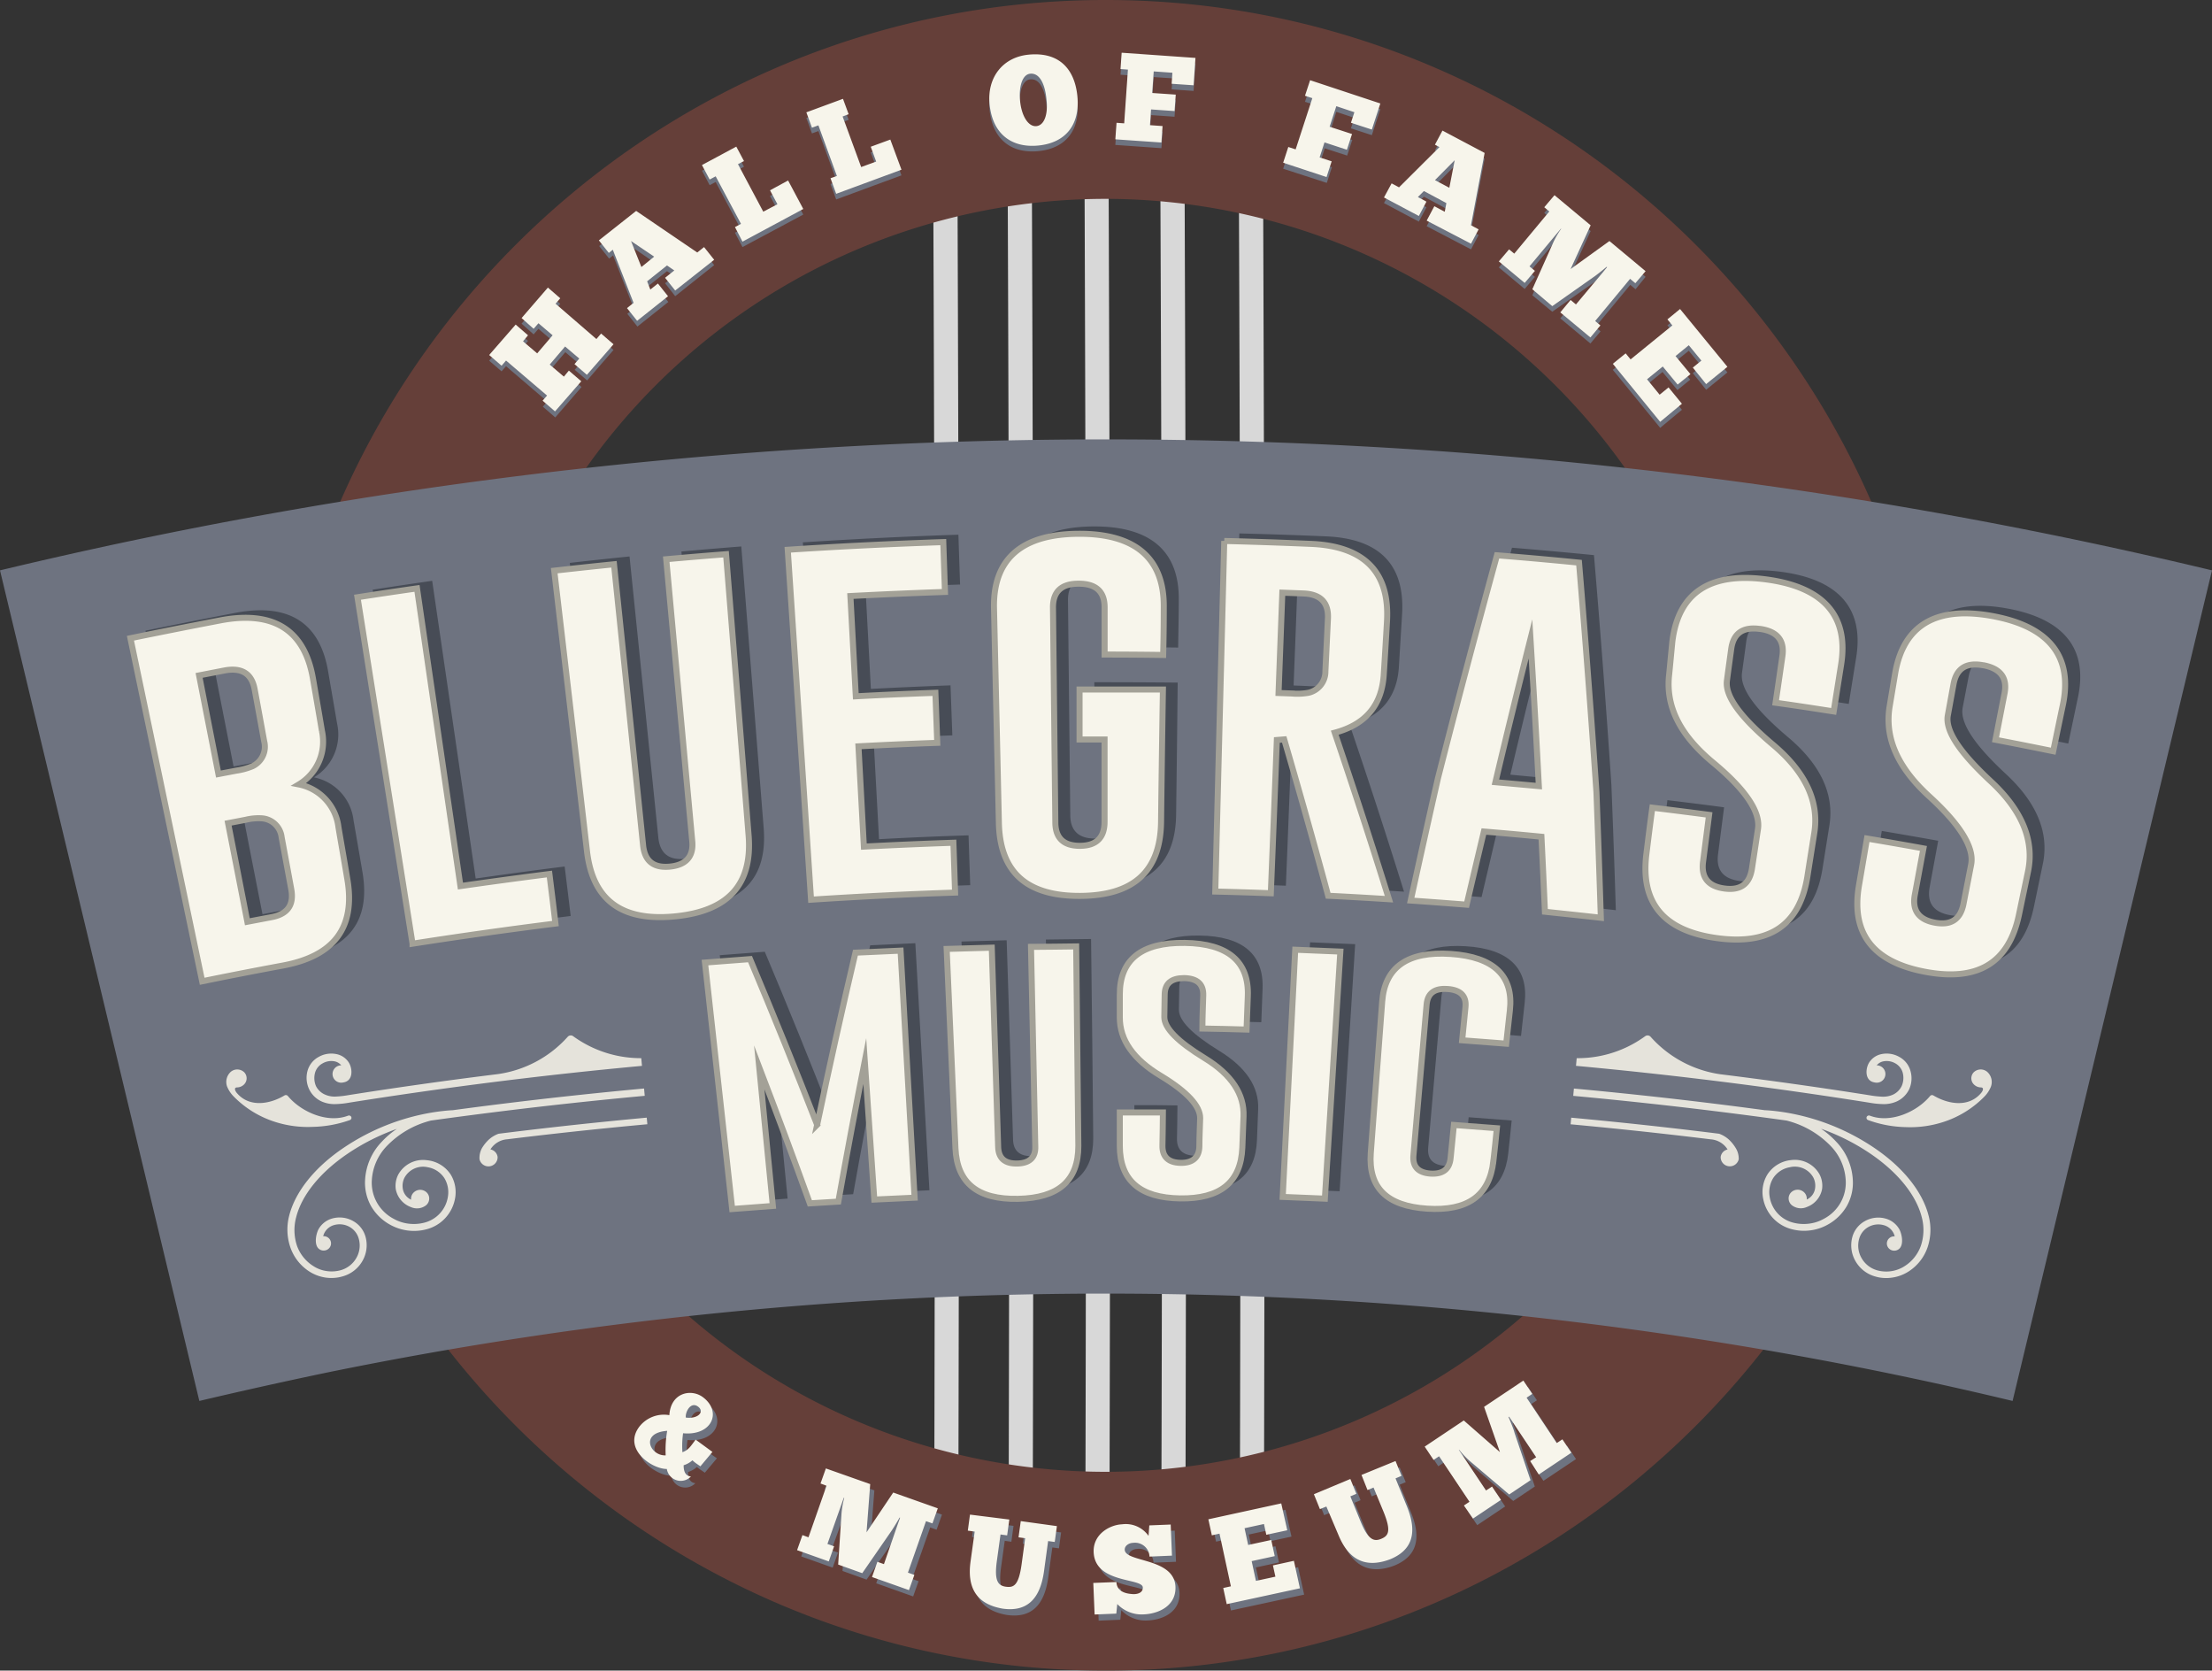 <svg xmlns="http://www.w3.org/2000/svg" viewBox="0 0 367.18 277.23"><rect x="0" y="0" width="367.18" height="277.23" fill="#333333" stroke="none"/><defs><clipPath id="a"><path d="M109.76 211.57a718.43 718.43 0 0 0-80 11.93q-6.27-30.23-12.52-60.44a780 780 0 0 1 86.86-12.95l5.66 61.46z" fill="none"/></clipPath><clipPath id="b"><path d="M258.41 211.57a718.43 718.43 0 0 1 80 11.93q6.27-30.23 12.52-60.44a780 780 0 0 0-86.86-12.95l-5.66 61.46z" fill="none"/></clipPath></defs><path d="M205.82 247.19h4c.17-73.79.11-148.94-.18-224.42a5.48 5.48 0 0 1-.56-.1l-3.47-.78c.32 75.77.39 151.22.21 225.3zm-13.03 0h4c.17-73.79.11-148.94-.18-224.42a5.48 5.48 0 0 1-.56-.1l-3.47-.78c.32 75.77.42 151.22.21 225.3zm-12.61 0h4c.17-73.79.11-148.94-.18-224.42a5.3 5.3 0 0 1-.55-.1l-3.45-.78c.29 75.77.35 151.22.18 225.3zm-12.74 0h4c.17-73.79.11-148.94-.18-224.42a5.3 5.3 0 0 1-.55-.1l-3.47-.78c.31 75.77.37 151.22.2 225.3zm-12.35 0h4c.17-73.79.11-148.94-.18-224.42a5.48 5.48 0 0 1-.56-.1l-3.47-.78c.32 75.77.38 151.22.21 225.3z" fill="#d8d8d8"/><path d="M183.55 277.23c-76.43 0-138.61-62.19-138.61-138.62S107.12 0 183.55 0s138.61 62.18 138.61 138.61S260 277.23 183.55 277.23zm0-244.23a105.62 105.62 0 1 0 105.61 105.61A105.73 105.73 0 0 0 183.55 33z" fill="#653f39"/><path d="M119 242l-2 2.39c-.4-.29-.85-.55-1.32-.95a3.91 3.91 0 0 1-1.46.83c0 1 .27 1.75 1.21 1.86a2.34 2.34 0 0 1-4-1.24c-2.52 0-7.33-3.32-4.58-7a5.17 5.17 0 0 1 5-1.93c.22-3.74 3.59-4.45 5.54-3 3.27 2.41 1.53 6.46-3.27 6a15.17 15.17 0 0 0-.1 3.16c1-.4 1.25-.82 2.19-2.1zm-7.51-3.5c-4.63.34-2.8 4.21-.24 4.07a18 18 0 0 1 .2-4.08zm3.09-2.2c2.07.28 3.18-1 2-1.84s-2.16.87-2.04 1.83zm35.47 16.59c-.46.82-1.19 2-1.48 2.41l-4.72 6.83-4-1.44.57-8.52a13.55 13.55 0 0 1 .44-2.55h-.08l-2.78 7.63 1.11.39-.89 2.5-5.22-1.86.89-2.51 1 .37 3-8.56-1-.37.89-2.5 7.36 2.61-.61 8 4.43-6.6 7.4 2.62-.89 2.51-1.06-.38-3 8.54 1.07.38-.9 2.53-6.13-2.18.89-2.52 1.09.38 2.3-6.48.4-1.15zm18.19.32l-.36 2.64-1.1-.16-.61 4.41c-.45 3.29.19 4.08 1.5 4.26s2.12-.2 2.61-3.71l.59-4.33-1.1-.15.37-2.7 6 .83-.36 2.64-1.1-.15-.68 5c-.67 4.83-3 6.74-6.83 6.21-4.1-.69-6-3.16-5.37-7.79l.69-5-1.14-.16.36-2.65zm13.95 10.53l3.83-.16c.07 1.73 1.81 1.95 2.67 1.95s1.75-.23 1.71-1.1c-.06-1.6-7.94-.6-8.16-5.85-.12-3 2.7-4.55 4.72-4.63a4.61 4.61 0 0 1 4.39 1.93l.14-1.74L195 254l.21 5.17-3.73.15a2.4 2.4 0 0 0-2.73-2.28c-.6 0-1.41.43-1.38 1.15.09 2.12 8.22 1.29 8.42 6.13.13 3.22-2.82 4.49-5.28 4.59a5.56 5.56 0 0 1-4.38-1.71l-.16 1.59-3.6.15zm31.19-13.2l1 4.45-3.48.76-.39-1.8-3.22.7.6 2.78 3.83-.83.58 2.68-3.83.83.71 3.29 3.23-.7-.41-1.88 3.48-.75 1 4.55-12.15 2.63-.58-2.68 1.27-.27-1.89-8.75-1.27.28-.58-2.66zm11.47-4.05l1 2.46-1 .42 1.68 4.12c1.25 3.07 2.2 3.44 3.42 2.94s1.74-1.25.41-4.53l-1.66-4-1 .42-1-2.52 5.64-2.3 1 2.46-1 .42 1.89 4.63c1.84 4.52.79 7.34-2.8 8.8-3.9 1.46-6.78.28-8.55-4l-2.01-4.81-1.07.44-1-2.48zm26.26-10.3c.37.87.89 2.16 1 2.63l2.66 7.86-3.58 2.4-6.49-5.55a14.56 14.56 0 0 1-1.77-1.89l-.07.05 4.51 6.74 1-.65 1.48 2.21-4.64 3.1-1.48-2.21.93-.61-5-7.56-.91.61-1.47-2.21 6.48-4.34 6 5.25-2.64-7.5 6.52-4.36 1.48 2.21-.94.63 5 7.53.95-.63 1.48 2.23-5.41 3.61-1.49-2.22 1-.64-3.82-5.72-.68-1zM85.6 54.8l2.05 1.77-.83 1 2.35 2 2.56-3-2.35-2-.8.92-2-1.78 4.37-5.07L93 50.43l-.78.91L99 57.19l.78-.9 2.06 1.78-4.38 5.06-2.06-1.77.8-.92-2.36-2-2.55 3 2.35 2 .83-1 2.06 1.78-4.36 5.05-2.06-1.78.74-.86L84 60.77l-.74.85-2.06-1.77zm26.48-5.65L110.4 47l1.53-1.22-1.21-.78-3.3 2.63L108 49l1.26-1 1.68 2.11-5.13 4.08-1.68-2.12 1.09-.87-3.45-8.81-.66.52-1.65-2.08 6.19-4.92 10.14 6.89 1.13-.9 1.63 2.1zm-3.49-5.62l-3.84-2.64 1.72 4.32zm13.63-18.26l1.28 2.4-1 .51 4.2 7.89 2.35-1.25-1.23-2.31 3-1.62 2.52 4.72L123.25 41 122 38.62l1-.53-4.2-7.89-1 .53-1.27-2.4zm17.71-7.94l.94 2.56-1 .37 3.08 8.4 2.49-.91-.9-2.46 3.25-1.19 1.85 5-10.84 4-.94-2.57 1.06-.39-3.07-8.39-1.07.39-.93-2.56zm24.33.86c-.42-4.43 2.23-7.77 6.48-8.19 5-.48 7.65 2.3 8.1 6.92s-1.86 7.71-6.49 8.16c-4.29.42-7.59-1.76-8.09-6.89zm9.45-.77c-.24-2.48-1.11-4.41-2.69-4.25-1.25.1-1.94 2-1.69 4.53s1.39 4.29 2.7 4.17 1.97-1.87 1.68-4.45zm24.73-6.88l-.31 4.55-3.64-.26.12-1.83-3.1-.21-.25 3.57 3.91.28-.2 2.73-3.9-.27-.18 2.61 2.09.14-.19 2.74-7.65-.54.2-2.73 1.27.09.62-8.92-1.23-.09.19-2.72zm30.69 7.57l-1.41 4.32-3.47-1.13.57-1.74-3-1-1.07 3.44 3.72 1.22-.85 2.6-3.72-1.21-.81 2.49 2 .65-.85 2.6L213 28l.85-2.61 1.22.4 2.77-8.5-1.22-.4.85-2.58zm7.69 19.43l1.27-2.38 1.73.92.27-1.44-3.73-2-1 1 1.42.75-1.26 2.39-5.79-3.08 1.27-2.33 1.23.66 6.71-6.68-.75-.4 1.25-2.35 7 3.72-2.27 12 1.27.68-1.26 2.38zm3.76-5.44l.89-4.57-3.27 3.3zm26.11 13.12c-.72.61-1.81 1.47-2.23 1.74l-6.79 4.77-3.31-2.73 3.49-7.8a14.69 14.69 0 0 1 1.3-2.24h-.06l-5.2 6.23.9.76-1.7 2-4.29-3.57 1.7-2.05.86.71 5.82-7-.84-.7 1.7-2 6 5-3.33 7.25 6.45-4.65 6 5-1.67 2.06-.87-.73-5.8 7 .87.72L264 57l-5-4.17 1.71-2.06.89.74 4.4-5.3.77-.94zm20.05 16.58l-3.53 2.88-2.21-2.76 1.42-1.16-2.09-2.55-2.24 1.79 2.48 3-2.13 1.73-2.47-3-2.61 2.12 2.09 2.55 1.48-1.21 2.26 2.81-3.61 3-7.86-9.63 2.13-1.73.82 1 6.93-5.65-.82-1 2.1-1.72z" fill="#6e7380"/><path d="M118.26 240.94l-2 2.39c-.4-.29-.85-.55-1.32-1a3.89 3.89 0 0 1-1.46.82c0 1 .27 1.76 1.21 1.87a2.34 2.34 0 0 1-4-1.25c-2.52 0-7.33-3.32-4.58-7a5.17 5.17 0 0 1 5-1.93c.22-3.73 3.59-4.44 5.55-3 3.26 2.42 1.52 6.47-3.27 6a14.62 14.62 0 0 0-.11 3.15c1-.39 1.25-.82 2.19-2.09zm-7.51-3.5c-4.63.34-2.8 4.2-.25 4.07a18.53 18.53 0 0 1 .25-4.07zm3.09-2.2c2.07.27 3.18-1 2-1.84s-2.11.88-2 1.84zm35.49 16.59c-.46.82-1.19 2-1.48 2.4l-4.72 6.83-4-1.43.56-8.52a14.56 14.56 0 0 1 .45-2.55h-.08l-2.71 7.65 1.11.39-.89 2.51-5.26-1.87.89-2.5 1 .37 3-8.56-1-.37.89-2.5 7.36 2.6-.61 8 4.43-6.6 7.4 2.62-.89 2.5-1.07-.37-3 8.54 1.07.38-.9 2.52-6.13-2.17.89-2.53 1.09.39L149 253l.41-1.14zm18.21.33l-.36 2.63-1.1-.15-.61 4.41c-.45 3.28.19 4.08 1.5 4.26s2.12-.21 2.61-3.72l.59-4.33-1.1-.15.37-2.69 6 .83-.36 2.63-1.1-.15-.68 5c-.67 4.84-3 6.75-6.83 6.22-4.1-.69-6-3.16-5.37-7.79l.69-5-1.14-.16.36-2.66zm13.94 10.52l3.84-.15c.07 1.72 1.81 1.94 2.67 2s1.75-.24 1.71-1.1c-.06-1.61-7.94-.6-8.16-5.86-.12-3 2.7-4.54 4.72-4.62a4.62 4.62 0 0 1 4.39 1.92l.13-1.74 3.55-.14.21 5.16-3.73.16a2.4 2.4 0 0 0-2.73-2.28c-.6 0-1.41.43-1.38 1.15.09 2.12 8.22 1.29 8.42 6.13.13 3.21-2.83 4.49-5.28 4.59a5.59 5.59 0 0 1-4.38-1.72l-.16 1.59-3.6.15zm31.2-13.2l1 4.46-3.48.75-.39-1.79-3.22.7.6 2.78 3.83-.83.58 2.68-3.83.83.71 3.28 3.23-.7-.41-1.87 3.48-.76 1 4.56-12.15 2.63-.58-2.68 1.27-.28-1.89-8.74-1.27.28-.58-2.66zm11.47-4.05l1 2.46-1 .42 1.68 4.12c1.25 3.07 2.2 3.44 3.42 2.94s1.74-1.24.4-4.52l-1.65-4-1 .42-1-2.51 5.65-2.31 1 2.46-1 .42 1.89 4.64c1.84 4.52.79 7.33-2.8 8.79-3.9 1.46-6.78.28-8.55-4l-2.02-4.76-1.07.43-1-2.47zm26.25-10.29c.38.86.9 2.15 1 2.62l2.66 7.87-3.54 2.37-6.52-5.53a14.23 14.23 0 0 1-1.78-1.88h-.06l4.51 6.75 1-.65 1.48 2.21-4.64 3.1-1.51-2.17.93-.62-5.05-7.55-.91.61-1.48-2.21 6.49-4.34 6 5.25-2.63-7.51 6.52-4.36 1.48 2.21-.94.63 5 7.53.94-.62 1.49 2.22-5.41 3.62-1.43-2.23 1-.64-3.82-5.72-.68-1zM85.6 53.86l2.05 1.78-.83 1 2.35 2 2.56-3-2.35-2-.8.92-2-1.78 4.37-5.06L93 49.5l-.78.9L99 56.26l.78-.91 2.06 1.78-4.42 5.07-2.06-1.78.8-.92-2.36-2-2.55 3 2.35 2 .83-1 2.06 1.77-4.36 5-2.06-1.78.74-.85L84 59.83l-.74.86-2.06-1.78zm26.48-5.65l-1.68-2.11 1.53-1.22-1.21-.83-3.3 2.63.53 1.37 1.26-1 1.68 2.11-5.13 4.08-1.68-2.11 1.09-.87-3.45-8.82-.66.53-1.65-2.08L105.6 35l10.14 6.9 1.13-.9 1.68 2.11zm-3.49-5.62L104.75 40l1.72 4.31zm13.63-18.26l1.28 2.4-1 .51 4.2 7.89 2.35-1.24-1.23-2.31 3-1.63 2.52 4.73-10.09 5.42-1.25-2.42 1-.53-4.2-7.89-1 .53-1.28-2.4zm17.71-7.93l.94 2.55-1 .38 3.08 8.39 2.49-.91-.9-2.46 3.25-1.19 1.85 5-10.84 4-.94-2.58 1.06-.38-3.07-8.4-1.07.39-.93-2.55zm24.33.85c-.42-4.43 2.23-7.77 6.48-8.18 5-.49 7.65 2.3 8.1 6.91s-1.86 7.72-6.49 8.17c-4.29.42-7.59-1.77-8.09-6.9zm9.45-.77c-.24-2.48-1.11-4.4-2.69-4.25-1.25.1-1.94 2-1.69 4.53s1.39 4.3 2.7 4.17 1.97-1.93 1.68-4.45zm24.73-6.87l-.31 4.54-3.64-.25.12-1.83-3.1-.22-.25 3.58 3.91.27-.2 2.73-3.9-.27-.18 2.61 2.09.15-.19 2.73-7.65-.53.2-2.74 1.27.09.62-8.92-1.23-.09.19-2.71zm30.69 7.56l-1.41 4.33-3.47-1.13.57-1.75-3-1-1.11 3.41 3.72 1.21-.85 2.61-3.72-1.22-.81 2.49 2 .65-.85 2.61L213 27l.85-2.61 1.22.4 2.77-8.5-1.22-.4.85-2.58zm7.69 19.44l1.27-2.39 1.73.92.27-1.44-3.73-2-1 1 1.42.76-1.26 2.38-5.79-3.07 1.27-2.34 1.23.66 6.71-6.68-.75-.4 1.25-2.34 7 3.71-2.27 12 1.27.68-1.26 2.38zm3.76-5.45l.89-4.57-3.27 3.3zm26.11 13.12c-.72.61-1.81 1.47-2.23 1.74l-6.79 4.78-3.31-2.8 3.49-7.8a14.69 14.69 0 0 1 1.3-2.24h-.06l-5.2 6.24.9.75-1.7 2-4.29-3.57 1.7-2 .86.71 5.82-7-.84-.7 1.7-2 6 5-3.33 7.26 6.45-4.65 6 5-1.7 2-.87-.73-5.8 7 .87.73-1.66 2-5-4.16 1.71-2.06.89.74 4.4-5.25.77-.94zm20.05 16.59l-3.53 2.87L281 61l1.42-1.16-2.09-2.55-2.2 1.8 2.48 3-2.13 1.73-2.47-3-2.61 2.12 2.09 2.56 1.48-1.21 2.22 2.71-3.61 3-7.86-9.63 2.13-1.73.82 1L277.6 54l-.82-1 2.1-1.72z" fill="#f7f5eb"/><path d="M334.08 232.48a644.66 644.66 0 0 0-279.91-4.69Q43.6 230 33.09 232.48L0 94.65a786.24 786.24 0 0 1 367.18 0q-16.54 68.91-33.1 137.83z" fill="#6e7380"/><path d="M24.15 104.66q7.56-1.56 15.13-3c8.76-1.59 13.83 1.74 15.19 9.77.49 2.87 1 5.75 1.48 8.62a8.3 8.3 0 0 1-3.83 8.95 8.22 8.22 0 0 1 6.56 7.09c.5 2.88 1 5.77 1.49 8.65 1.36 8-2.21 12.72-10.66 14.3q-6.73 1.26-13.44 2.63-5.95-28.53-11.92-57.01zm11.41 6.17l3.21 16.36 3-.56a11.21 11.21 0 0 0 2.68-.74 3.61 3.61 0 0 0 1.92-4.13l-1.59-8.6q-.72-3.91-5-3.14zm4.8 24.52l3.21 16.36 4-.76c2.67-.5 3.77-2 3.29-4.62l-1.59-8.64a3.57 3.57 0 0 0-3.23-3.15 9.71 9.71 0 0 0-2.75.24zM71 155.34q-4.56-28.74-9.14-57.48c3.29-.51 6.59-1 9.88-1.48l7.22 49.41q7.36-1.06 14.77-2 .51 4.11 1 8.21-11.88 1.5-23.73 3.34zm55.77-17.88c.63 8.13-3.45 12.51-12.24 13.36S100.91 148.15 100 140q-2.72-23.29-5.42-46.59c3.3-.38 6.61-.73 9.92-1.07l4.78 46.66c.27 2.62 1.75 3.78 4.44 3.52s4-1.68 3.71-4.3l-4.32-46.7q5-.45 9.94-.84zm6.5-47.46q12.9-.84 25.82-1.27c.09 2.76.18 5.51.28 8.27q-7.86.26-15.7.67.45 8.32.89 16.65 6.62-.35 13.22-.59l.3 8.3q-6.53.24-13.07.58l.9 16.65q7.43-.41 14.86-.64c.09 2.75.19 5.51.28 8.27q-12 .39-23.91 1.17zm61.96 45.22c-.12 8.16-4.59 12.14-13.41 12.2s-13.3-3.89-13.51-12.06q-.41-17.79-.83-35.58c-.21-8.14 4.46-12.36 14-12.42s14.31 4.14 14.19 12.27c0 2.61-.07 5.22-.1 7.83q-4.86-.06-9.72-.06v-7.83c0-2.61-1.43-3.93-4.29-3.93h-.07c-2.84 0-4.24 1.35-4.21 4l.38 35.59c0 2.63 1.4 3.93 4.1 3.92s4.08-1.33 4.08-4v-13.63h-4.14c0-2.77 0-5.54-.05-8.31q6.93 0 13.84.06-.11 10.98-.26 21.95zm10.49-46.7q7.26.18 14.5.49c8.86.41 13 4.78 12.52 12.91q-.27 4.36-.53 8.73c-.32 5.11-3.05 8.32-8.15 9.69q4.69 13.78 9 27.63c-3.37-.22-6.73-.41-10.1-.58q-3.49-13-7.29-25.94l-1.22.1q-.48 12.72-1 25.43c-3.07-.12-6.15-.21-9.22-.29zm9.65 8.58q-.31 8.33-.64 16.65l2.22.09a10.84 10.84 0 0 0 2.77-.12 3.63 3.63 0 0 0 2.8-3.59l.42-8.73c.13-2.65-1.23-4.05-4.09-4.17zm52.11 33.1q.42 10.43.74 20.84c-3.09-.34-6.19-.67-9.29-1q-.27-6.23-.58-12.46-4.77-.45-9.55-.86-1.44 6.08-2.87 12.15-4.63-.37-9.27-.69 2.22-10.16 4.51-20.29 4.74-18.53 9.81-37 6.81.56 13.61 1.23 1.62 19.05 2.89 38.08zm-9.55-1q-.65-12.21-1.4-24.44-3 11.89-5.82 23.79c2.41.24 4.82.45 7.22.68zm22.18-23.99c1-8.08 6.22-11.6 15.7-10.3s13.61 6.13 12.31 14.17l-1.24 7.73q-4.81-.75-9.63-1.44.56-3.89 1.13-7.75c.38-2.58-.85-4.09-3.69-4.51h-.06c-2.82-.38-4.41.74-4.76 3.34-.23 1.75-.47 3.49-.71 5.23-.35 2.58 2.26 6.11 7.68 10.68s7.65 9.47 6.83 14.62c-.39 2.42-.77 4.84-1.16 7.26-1.3 8.07-6.31 11.39-15 10.17s-12.66-5.76-11.68-13.86c.32-2.59.63-5.18.95-7.77 3.14.38 6.28.77 9.41 1.19l-1 7.76c-.35 2.61.83 4.08 3.53 4.46s4.21-.74 4.59-3.34l1-6.57c.41-2.78-2-6.47-7.47-11s-7.91-9.34-7.26-14.66zm36.97 5.32c1.36-8 6.77-11.29 16.21-9.54s13.32 6.77 11.64 14.73c-.54 2.56-1.07 5.11-1.61 7.67-3.19-.65-6.38-1.29-9.58-1.9.51-2.56 1-5.13 1.51-7.69s-.65-4.13-3.47-4.67h-.07c-2.8-.52-4.44.53-4.92 3.11l-1 5.2c-.47 2.55 2 6.2 7.18 11s7.2 9.81 6.13 14.92l-1.5 7.2c-1.7 8-6.86 11.08-15.55 9.45s-12.38-6.36-11-14.4l1.32-7.72q4.68.79 9.36 1.63c-.47 2.57-.95 5.14-1.42 7.71s.63 4.12 3.32 4.62 4.25-.54 4.75-3.12c.43-2.17.85-4.35 1.28-6.52.54-2.75-1.73-6.55-7-11.32s-7.46-9.7-6.56-15c.37-1.77.68-3.57.98-5.36z" fill="#474c56"/><path d="M21.65 105.91q7.55-1.55 15.13-3c8.75-1.59 13.82 1.73 15.18 9.76.5 2.87 1 5.75 1.48 8.62a8.28 8.28 0 0 1-3.83 8.88 8.23 8.23 0 0 1 6.57 7.09c.49 2.89 1 5.77 1.48 8.66 1.36 8-2.2 12.71-10.66 14.3-4.49.83-9 1.71-13.44 2.62zm11.4 6.17l3.21 16.37 3-.57a11.06 11.06 0 0 0 2.68-.74 3.59 3.59 0 0 0 1.91-4.14q-.78-4.3-1.58-8.61c-.48-2.61-2.13-3.66-5-3.13zm4.81 24.52q1.61 8.18 3.2 16.36l4-.76c2.66-.5 3.76-2 3.29-4.62-.53-2.88-1.06-5.75-1.6-8.63a3.55 3.55 0 0 0-3.23-3.15 8.94 8.94 0 0 0-2.74.24zm30.62 20l-9.14-57.49q4.94-.77 9.88-1.47 3.6 24.69 7.21 49.4 7.38-1.06 14.77-2c.34 2.74.69 5.48 1 8.22q-11.87 1.49-23.72 3.34zm55.79-17.89c.63 8.13-3.46 12.51-12.25 13.36s-13.62-2.66-14.58-10.78Q94.74 118 92 94.7c3.31-.37 6.61-.73 9.92-1.06l4.83 46.64c.27 2.62 1.76 3.79 4.44 3.53s4-1.69 3.71-4.31q-2.16-23.35-4.31-46.7 5-.45 9.93-.83 1.88 23.37 3.75 46.74zm6.49-47.48q12.9-.84 25.82-1.27c.09 2.76.19 5.52.28 8.27q-7.86.27-15.7.68l.9 16.64q6.6-.35 13.21-.58.16 4.14.31 8.3-6.54.23-13.08.58l.9 16.64q7.42-.39 14.86-.64c.1 2.76.19 5.51.28 8.27q-12 .4-23.91 1.18zm61.97 45.24c-.13 8.16-4.6 12.15-13.42 12.2s-13.3-3.88-13.5-12.06L165 101c-.2-8.13 4.47-12.36 14-12.42s14.3 4.14 14.18 12.28q0 3.92-.1 7.83-4.86-.07-9.72-.07v-7.83c0-2.61-1.42-3.93-4.29-3.93H179c-2.83 0-4.24 1.35-4.21 4l.39 35.59c0 2.63 1.39 3.92 4.09 3.91s4.08-1.33 4.08-4v-13.64h-4.15v-8.3h13.84q-.18 11.08-.31 22.05zm10.49-46.7q7.25.18 14.5.49c8.85.41 13 4.79 12.51 12.91q-.25 4.36-.53 8.73c-.31 5.12-3 8.32-8.14 9.69q4.68 13.78 9 27.63c-3.36-.21-6.73-.41-10.09-.57q-3.51-13-7.3-25.95l-1.22.1q-.48 12.72-1 25.43c-3.07-.11-6.14-.21-9.22-.28q.74-29.1 1.49-58.18zm9.64 8.58l-.63 16.65 2.21.08a10.35 10.35 0 0 0 2.77-.12 3.61 3.61 0 0 0 2.8-3.58l.42-8.74q.19-4-4.09-4.16zm52.14 33.1q.4 10.43.73 20.85c-3.09-.35-6.18-.67-9.28-1q-.27-6.23-.58-12.45c-3.18-.31-6.37-.6-9.55-.86q-1.45 6.06-2.87 12.14-4.63-.37-9.28-.69 2.22-10.16 4.52-20.29 4.72-18.52 9.8-37 6.81.54 13.62 1.22 1.59 19.05 2.89 38.08zm-9.56-1q-.63-12.21-1.39-24.43-3 11.88-5.82 23.78zm22.16-23.99c1-8.08 6.22-11.59 15.71-10.29s13.6 6.12 12.3 14.16l-1.23 7.73c-3.21-.5-6.43-1-9.64-1.44.38-2.58.76-5.17 1.13-7.75s-.84-4.09-3.68-4.5h-.07c-2.82-.39-4.4.73-4.75 3.34-.24 1.74-.48 3.48-.71 5.23-.35 2.57 2.26 6.1 7.68 10.67s7.65 9.47 6.82 14.62c-.38 2.42-.77 4.84-1.15 7.27-1.31 8.07-6.31 11.38-15.05 10.17s-12.65-5.77-11.68-13.86c.32-2.59.64-5.19 1-7.78q4.71.57 9.42 1.19l-1 7.76c-.35 2.61.82 4.09 3.52 4.46s4.21-.73 4.6-3.34l1-6.57c.4-2.78-2-6.46-7.48-11s-7.91-9.35-7.26-14.67zm36.98 5.32c1.36-8 6.77-11.29 16.2-9.54S344.1 109 342.42 117c-.54 2.55-1.07 5.11-1.6 7.66-3.19-.65-6.39-1.29-9.58-1.9l1.5-7.69q.76-3.84-3.47-4.67h-.07q-4.2-.78-4.92 3.11c-.32 1.73-.63 3.46-.95 5.19-.48 2.55 2 6.2 7.17 11s7.21 9.82 6.14 14.92q-.76 3.62-1.51 7.21c-1.69 8-6.86 11.07-15.54 9.44s-12.39-6.35-11-14.4l1.32-7.72c3.13.53 6.25 1.07 9.37 1.64-.48 2.56-.95 5.13-1.43 7.7s.64 4.12 3.32 4.62 4.25-.53 4.76-3.12c.42-2.17.85-4.34 1.27-6.52.54-2.75-1.73-6.55-6.95-11.31s-7.47-9.71-6.57-15z" fill="#f7f5eb" stroke="#a3a197" stroke-miterlimit="10"/><path d="M138.1 185.43q3-14.3 6.35-28.56c2.5-.13 5-.24 7.49-.35l2.34 41-6.69.31-1.58-23q-2.32 11.67-4.39 23.34l-4.74.29q-4.08-11.31-8.4-22.56 1.14 11.49 2.26 23c-2.25.16-4.5.34-6.75.52q-2.25-20.46-4.51-40.91l7.47-.57q5.78 13.7 11.15 27.49zm43.37 3.5c0 5.76-3.28 8.64-10 8.78s-10.14-2.62-10.4-8.38l-1.47-33.09q3.75-.12 7.5-.21l1.06 33.1c.06 1.86 1.11 2.76 3.15 2.72s3.07-1 3-2.84q-.34-16.55-.7-33.1l7.5-.09q.21 16.56.36 33.11zm6.86-25.14c0-5.75 3.6-8.64 10.79-8.54s10.69 3.11 10.46 8.85l-.21 5.53q-3.66-.1-7.33-.17l.15-5.53q.06-2.76-3.16-2.84H199c-2.14 0-3.22.89-3.25 2.74l-.06 3.73c0 1.83 2.24 4.09 6.71 6.83s6.59 6 6.45 9.64c-.07 1.73-.14 3.46-.2 5.19-.23 5.77-3.68 8.53-10.35 8.43s-10-3-10-8.73v-5.53c2.38 0 4.77 0 7.15.05 0 1.84-.05 3.68-.08 5.52s1 2.8 3.05 2.83 3.09-.88 3.14-2.73l.12-4.69c.05-2-2.12-4.35-6.59-7.05s-6.76-5.9-6.75-9.68c-.02-1.28-.01-2.57-.01-3.85zm29.13-7.42c2.49.09 5 .2 7.49.31l-2.58 41c-2.33-.11-4.65-.2-7-.29zm32.89 35.11c-.65 5.72-4.3 8.3-11 7.86s-9.77-3.48-9.35-9.24l1.88-25.08c.42-5.73 4.22-8.43 11.4-8s10.45 3.66 9.81 9.39c-.21 1.83-.41 3.67-.61 5.5-2.44-.2-4.87-.38-7.31-.56l.54-5.51c.18-1.83-.8-2.84-3-3q-3.19-.21-3.44 2.57l-2.2 25.06q-.24 2.78 2.82 3t3.36-2.56l.54-5.51q3.57.25 7.14.54c-.18 1.87-.38 3.7-.58 5.54z" fill="#474c56"/><path d="M135.64 186.65q3-14.28 6.36-28.56c2.49-.12 5-.24 7.49-.34q1.17 20.52 2.33 41c-2.23.09-4.46.2-6.69.31q-.78-11.52-1.58-23-2.31 11.67-4.39 23.34c-1.58.09-3.15.18-4.73.29q-4.08-11.31-8.4-22.57l2.26 23q-3.37.24-6.75.51-2.27-20.44-4.52-40.9 3.74-.3 7.48-.57 5.77 13.71 11.14 27.49zm43.36 3.51c0 5.76-3.28 8.64-10 8.78s-10.13-2.62-10.4-8.39q-.72-16.53-1.46-33.08l7.49-.21q.54 16.55 1.06 33.1c.06 1.85 1.11 2.76 3.16 2.72s3.07-1 3-2.84q-.36-16.56-.71-33.11c2.5 0 5-.06 7.5-.08zm6.88-25.16c0-5.74 3.6-8.63 10.79-8.53s10.69 3.11 10.46 8.85l-.21 5.53c-2.44-.07-4.89-.13-7.33-.17 0-1.85.09-3.69.14-5.53s-1-2.79-3.16-2.84c-2.14 0-3.22.89-3.24 2.74l-.06 3.73c0 1.83 2.24 4.09 6.71 6.82s6.58 6 6.44 9.65c-.07 1.73-.13 3.46-.2 5.19-.23 5.76-3.68 8.53-10.34 8.43s-10-3-10-8.74v-5.52h7.16c0 1.85-.06 3.69-.08 5.53s1 2.79 3 2.83 3.09-.88 3.13-2.74c0-1.56.09-3.12.13-4.69 0-2-2.12-4.35-6.6-7.05s-6.75-5.89-6.74-9.67c-.01-1.24-.01-2.52 0-3.82zm29.12-7.4q3.75.14 7.49.31-1.29 20.51-2.57 41-3.49-.16-7-.29zm32.89 35.1c-.64 5.73-4.3 8.31-11 7.87s-9.77-3.48-9.35-9.24l1.89-25.08c.42-5.74 4.22-8.43 11.39-7.95s10.46 3.66 9.81 9.38c-.2 1.84-.4 3.67-.61 5.51-2.43-.2-4.87-.38-7.31-.56.18-1.84.37-3.67.55-5.51s-.81-2.84-2.95-3h-.06q-3.19-.23-3.44 2.57l-2.19 25.06q-.24 2.77 2.82 3c2.05.13 3.17-.71 3.35-2.57s.37-3.67.55-5.5c2.38.17 4.75.35 7.13.54-.17 1.78-.37 3.65-.58 5.48z" fill="#f7f5eb" stroke="#a3a197" stroke-miterlimit="10"/><g clip-path="url(#a)" fill="#e5e3db"><path d="M329.25 181a1.65 1.65 0 0 0-2.25 0 1.44 1.44 0 0 0 .1 2.11 1.75 1.75 0 0 0 1 .41c.69 0 .29.68.06.93-2.09 2.34-5.4 1.81-7.93.23a.44.44 0 0 0-.55.07c-2.21 2.57-6.65 4.45-10.06 3.05a.41.41 0 0 0-.53.21.38.38 0 0 0 .22.51 19.43 19.43 0 0 0 6.22 1.31 17.73 17.73 0 0 0 6.11-.67 16.69 16.69 0 0 0 7.16-4.19 5 5 0 0 0 1-1.54 2.25 2.25 0 0 0-.55-2.43zM319 204.69c-.9-4-4-8.08-8.82-11.49a37.25 37.25 0 0 0-14.82-6.2c-1.12-.2-2.1-.33-3-.41h-.1q-21.08-3.32-42.27-5.43l-.12 1.21q23 2.3 45.89 6l.81.25a15.19 15.19 0 0 1 6.43 4.12 8.89 8.89 0 0 1 2.37 5.74 6.81 6.81 0 0 1-.94 3.7 7.06 7.06 0 0 1-2.82 2.61 6.73 6.73 0 0 1-2.49.75 6.88 6.88 0 0 1-2.59-.22 5.28 5.28 0 0 1-3.86-4.4 4.5 4.5 0 0 1 .66-3.07 4.11 4.11 0 0 1 2.8-1.74 3.51 3.51 0 0 1 3.81 1.8 2.92 2.92 0 0 1 .24 1.9 2.38 2.38 0 0 1-1.41 1.74 1.47 1.47 0 0 0-.5-1.31 1.62 1.62 0 0 0-1.1-.36 1.49 1.49 0 0 0-1 .5 1.41 1.41 0 0 0-.36 1.06 1.45 1.45 0 0 0 .52 1 2.48 2.48 0 0 0 2.48.33 3.94 3.94 0 0 0 2.59-2.94 4.15 4.15 0 0 0-.37-2.39 4.67 4.67 0 0 0-4.68-2.49 5.3 5.3 0 0 0-4 2.33 5.55 5.55 0 0 0-.75 4 6.46 6.46 0 0 0 4.66 5.09 8.23 8.23 0 0 0 3 .26 8 8 0 0 0 7.29-8.21 10 10 0 0 0-2.65-6.44 13.69 13.69 0 0 0-2.46-2.18 35.93 35.93 0 0 1 8.05 4.26c4.58 3.24 7.53 7.1 8.38 10.81a8.23 8.23 0 0 1-.27 4.71 6.65 6.65 0 0 1-2.76 3.32 5.62 5.62 0 0 1-4.55.59 4.32 4.32 0 0 1-2.56-2 4.14 4.14 0 0 1-.36-3.21 3.19 3.19 0 0 1 1.6-1.93 3.37 3.37 0 0 1 2.55-.24 2.6 2.6 0 0 1 1.52 1.22 2.66 2.66 0 0 1 .26.68 1.21 1.21 0 0 0-1 .37 1.18 1.18 0 0 0 .09 1.69 1.24 1.24 0 0 0 1.72-.07c.72-.76.37-2.49 0-3.2a3.68 3.68 0 0 0-2.22-1.77 4.49 4.49 0 0 0-3.43.33 4.27 4.27 0 0 0-2.15 2.6 5.22 5.22 0 0 0 .46 4.07 5.46 5.46 0 0 0 3.24 2.58c.23.07.46.12.7.17a6.91 6.91 0 0 0 2.13.06 6.73 6.73 0 0 0 2.68-.95 7.76 7.76 0 0 0 3.22-3.86 9.21 9.21 0 0 0 .26-5.34zm-2.51-24.12a3.74 3.74 0 0 0-1.77-2.33 4.29 4.29 0 0 0-3-.54 3.13 3.13 0 0 0-2 1.33c-.68 1-.87 3 .79 3.34a1.44 1.44 0 1 0 .51-2.82h-.09a2 2 0 0 1 1.1-.64 2.86 2.86 0 0 1 2 .37 2.52 2.52 0 0 1 1.2 1.55A3.29 3.29 0 0 1 315 183a3 3 0 0 1-1.55 1.45 3.89 3.89 0 0 1-1.72.26 15.91 15.91 0 0 1-2.13-.27q-12.31-2.22-24.68-4a19.1 19.1 0 0 1-11.48-6.44.65.65 0 0 0-.43-.24.67.67 0 0 0-.48.12 19.08 19.08 0 0 1-12.77 3.31c-3.09-.35-6.19-.68-9.28-1l-.12 1.21q29.64 3 59.07 8.25a16.94 16.94 0 0 0 2.32.3 5.22 5.22 0 0 0 2.29-.38 4.14 4.14 0 0 0 2.17-2 4.37 4.37 0 0 0 .28-3z"/><path d="M287.21 192.77a6 6 0 0 0-1.08-1.4 4.69 4.69 0 0 0-1.62-1q-17.47-2.58-35-4.33c0 .37-.07.73-.11 1.1q16.88 1.66 33.67 4.11a3.77 3.77 0 0 1 2.16 1 3.44 3.44 0 0 1 .58.74 1.46 1.46 0 0 0-1.18 1.21 1.52 1.52 0 0 0 3 .45 3.26 3.26 0 0 0-.42-1.88zM38.3 177.87a1.67 1.67 0 0 1 2.25.08 1.44 1.44 0 0 1-.15 2.11 1.65 1.65 0 0 1-1 .39c-.7 0-.3.68-.08.93 2 2.38 5.35 1.93 7.91.4a.44.44 0 0 1 .55.09c2.16 2.62 6.55 4.59 10 3.27a.42.42 0 0 1 .53.21.39.39 0 0 1-.23.52 19.68 19.68 0 0 1-6.24 1.13 17.84 17.84 0 0 1-6.09-.8 16.66 16.66 0 0 1-7.06-4.35 5.08 5.08 0 0 1-1-1.56 2.26 2.26 0 0 1 .61-2.42zm9.7 23.88c1-3.95 4.18-8 9.06-11.29A37.2 37.2 0 0 1 72 184.57c1.12-.17 2.1-.28 3-.33h.1q21.12-2.85 42.35-4.5l.09 1.21q-23 1.8-46 5c-.27.07-.55.14-.82.23a15.3 15.3 0 0 0-6.51 4 8.9 8.9 0 0 0-2.49 5.68 6.76 6.76 0 0 0 .86 3.72 6.83 6.83 0 0 0 2.76 2.67 6.66 6.66 0 0 0 2.47.81 6.92 6.92 0 0 0 2.6-.16 5.26 5.26 0 0 0 3.94-4.32 4.49 4.49 0 0 0-.59-3.08 4.13 4.13 0 0 0-2.75-1.8 3.51 3.51 0 0 0-3.86 1.72 3 3 0 0 0-.28 1.89 2.42 2.42 0 0 0 1.37 1.77 1.45 1.45 0 0 1 .54-1.29 1.54 1.54 0 0 1 2.12.17 1.4 1.4 0 0 1 .34 1.07 1.45 1.45 0 0 1-.54 1 2.48 2.48 0 0 1-2.49.28 3.93 3.93 0 0 1-2.52-3 4.1 4.1 0 0 1 .41-2.38 4.69 4.69 0 0 1 4.74-2.4 5.3 5.3 0 0 1 4 2.42 5.64 5.64 0 0 1 .67 4.06 6.46 6.46 0 0 1-4.77 5 8.16 8.16 0 0 1-5.94-.75 8.23 8.23 0 0 1-3.2-3.1 7.94 7.94 0 0 1-1-4.31 9.9 9.9 0 0 1 2.78-6.39 13.76 13.76 0 0 1 2.5-2.13 36 36 0 0 0-8.13 4.09c-4.64 3.14-7.68 6.93-8.6 10.62a8.2 8.2 0 0 0 .16 4.72 6.62 6.62 0 0 0 2.69 3.33 5.41 5.41 0 0 0 2.19.83 5.62 5.62 0 0 0 2.34-.13 4.34 4.34 0 0 0 2.6-2 4.13 4.13 0 0 0 .43-3.2 3.22 3.22 0 0 0-1.55-2 3.36 3.36 0 0 0-2.54-.3 2.57 2.57 0 0 0-1.55 1.18 2.2 2.2 0 0 0-.27.68 1.18 1.18 0 0 1 1 .4 1.17 1.17 0 0 1-.12 1.68 1.24 1.24 0 0 1-1.72-.11c-.7-.78-.31-2.5.1-3.2a3.76 3.76 0 0 1 2.25-1.72 4.55 4.55 0 0 1 3.43.41 4.31 4.31 0 0 1 2.09 2.64 5.25 5.25 0 0 1-.55 4.06 5.46 5.46 0 0 1-3.3 2.51 5.73 5.73 0 0 1-.69.16A6.68 6.68 0 0 1 54 212a6.83 6.83 0 0 1-2.65-1 7.8 7.8 0 0 1-3.13-3.94 9.15 9.15 0 0 1-.22-5.31zm3.05-24.06a3.77 3.77 0 0 1 1.83-2.29 4.23 4.23 0 0 1 3-.47 3.16 3.16 0 0 1 2 1.36c.65 1 .8 3.07-.87 3.33a1.44 1.44 0 1 1-.44-2.83h.08a1.91 1.91 0 0 0-1.08-.66 2.89 2.89 0 0 0-2 .32A2.58 2.58 0 0 0 52.3 178a3.38 3.38 0 0 0 .15 2.23 3 3 0 0 0 1.55 1.43 3.84 3.84 0 0 0 1.71.31 15.6 15.6 0 0 0 2.13-.24q12.36-1.95 24.74-3.48a19.12 19.12 0 0 0 11.65-6.19.66.66 0 0 1 .44-.23.63.63 0 0 1 .48.13 19.1 19.1 0 0 0 12.69 3.58q4.64-.42 9.29-.78c0 .4.07.81.1 1.21q-29.69 2.31-59.2 7a15.37 15.37 0 0 1-2.32.25 5.29 5.29 0 0 1-2.28-.42 4.24 4.24 0 0 1-2.13-2.08 4.42 4.42 0 0 1-.25-3.03z"/><path d="M80 190.53a6.54 6.54 0 0 1 1.11-1.39 4.84 4.84 0 0 1 1.65-1q17.49-2.19 35.07-3.56c0 .37.06.73.08 1.1q-16.89 1.31-33.73 3.38a3.58 3.58 0 0 0-2.77 1.68A1.47 1.47 0 0 1 82.6 192a1.52 1.52 0 0 1-3 .38 3.34 3.34 0 0 1 .4-1.85z"/></g><g clip-path="url(#b)" fill="#e5e3db"><path d="M38.92 181a1.65 1.65 0 0 1 2.25 0 1.44 1.44 0 0 1-.1 2.11 1.75 1.75 0 0 1-1 .41c-.69 0-.29.68-.06.93 2.09 2.34 5.4 1.81 7.93.23a.44.44 0 0 1 .55.07c2.21 2.57 6.65 4.45 10.06 3.05a.41.41 0 0 1 .53.21.38.38 0 0 1-.22.51 19.37 19.37 0 0 1-6.22 1.31 17.73 17.73 0 0 1-6.11-.67 16.69 16.69 0 0 1-7.14-4.16 5 5 0 0 1-1-1.54 2.25 2.25 0 0 1 .53-2.46zm10.25 23.69c.9-4 4-8.08 8.82-11.49a37.25 37.25 0 0 1 14.82-6.2c1.12-.2 2.1-.33 3-.41h.1q21.08-3.32 42.27-5.43l.12 1.21q-23 2.3-45.89 6l-.81.25a15.19 15.19 0 0 0-6.43 4.12 8.89 8.89 0 0 0-2.37 5.74 6.81 6.81 0 0 0 .94 3.7 7.06 7.06 0 0 0 2.82 2.61 6.73 6.73 0 0 0 2.49.75 6.88 6.88 0 0 0 2.59-.22 5.28 5.28 0 0 0 3.86-4.4 4.5 4.5 0 0 0-.66-3.07 4.11 4.11 0 0 0-2.8-1.74 3.51 3.51 0 0 0-3.81 1.8 2.92 2.92 0 0 0-.24 1.9 2.38 2.38 0 0 0 1.41 1.74 1.47 1.47 0 0 1 .5-1.31 1.62 1.62 0 0 1 1.1-.36 1.45 1.45 0 0 1 1 .5 1.41 1.41 0 0 1 .36 1.06 1.43 1.43 0 0 1-.52 1 2.48 2.48 0 0 1-2.48.33 3.94 3.94 0 0 1-2.59-2.94 4.15 4.15 0 0 1 .37-2.39 4.65 4.65 0 0 1 4.72-2.44 5.3 5.3 0 0 1 4 2.33 5.55 5.55 0 0 1 .75 4 6.47 6.47 0 0 1-4.61 5.09 8.23 8.23 0 0 1-3 .26 8 8 0 0 1-7.29-8.21 10 10 0 0 1 2.57-6.47 14.08 14.08 0 0 1 2.46-2.18 35.93 35.93 0 0 0-8 4.26c-4.58 3.24-7.54 7.1-8.38 10.81a8.23 8.23 0 0 0 .27 4.71 6.65 6.65 0 0 0 2.71 3.4 5.62 5.62 0 0 0 4.55.59 4.32 4.32 0 0 0 2.56-2 4.14 4.14 0 0 0 .36-3.21 3.25 3.25 0 0 0-1.6-1.93 3.37 3.37 0 0 0-2.55-.24 2.57 2.57 0 0 0-1.52 1.22 2.66 2.66 0 0 0-.26.68 1.24 1.24 0 0 1 1 .37 1.18 1.18 0 0 1-.09 1.69 1.24 1.24 0 0 1-1.72-.07c-.72-.76-.37-2.49 0-3.2a3.68 3.68 0 0 1 2.27-1.9 4.49 4.49 0 0 1 3.43.33 4.27 4.27 0 0 1 2.15 2.6 5.22 5.22 0 0 1-.46 4.07 5.46 5.46 0 0 1-3.24 2.58c-.23.07-.46.12-.7.17a6.91 6.91 0 0 1-2.13.06 6.73 6.73 0 0 1-2.68-.95 7.76 7.76 0 0 1-3.22-3.86 9.21 9.21 0 0 1-.32-5.31zm2.51-24.12a3.74 3.74 0 0 1 1.77-2.33 4.29 4.29 0 0 1 3-.54 3.13 3.13 0 0 1 2 1.33c.68 1 .87 3-.79 3.34a1.44 1.44 0 1 1-.51-2.82h.09a2 2 0 0 0-1.1-.64 2.86 2.86 0 0 0-2 .37 2.52 2.52 0 0 0-1.2 1.55 3.29 3.29 0 0 0 .2 2.22 3 3 0 0 0 1.55 1.45 3.89 3.89 0 0 0 1.72.26 15.91 15.91 0 0 0 2.13-.27q12.31-2.22 24.68-4A19.15 19.15 0 0 0 94.73 174a.62.62 0 0 1 .43-.24.67.67 0 0 1 .48.12 19.08 19.08 0 0 0 12.77 3.31c3.09-.35 6.19-.68 9.28-1l.12 1.21q-29.64 3-59.07 8.25a16.94 16.94 0 0 1-2.32.3 5.19 5.19 0 0 1-2.29-.38 4.14 4.14 0 0 1-2.17-2 4.37 4.37 0 0 1-.28-3z"/><path d="M81 192.77a6 6 0 0 1 1.08-1.4 4.69 4.69 0 0 1 1.62-1q17.48-2.58 35-4.33c0 .37.07.74.11 1.1q-16.87 1.66-33.67 4.11a3.77 3.77 0 0 0-2.16 1 3.44 3.44 0 0 0-.58.74 1.46 1.46 0 0 1 1.18 1.21 1.52 1.52 0 0 1-3 .45 3.28 3.28 0 0 1 .42-1.88zm248.87-14.9a1.67 1.67 0 0 0-2.25.08 1.44 1.44 0 0 0 .15 2.11 1.65 1.65 0 0 0 1 .39c.7 0 .3.68.08.93-2 2.39-5.35 1.93-7.91.41a.43.43 0 0 0-.55.08c-2.16 2.62-6.55 4.59-10 3.27a.41.41 0 0 0-.53.21.39.39 0 0 0 .23.52 19.41 19.41 0 0 0 6.24 1.17 17.84 17.84 0 0 0 6.09-.8 16.66 16.66 0 0 0 7.06-4.35 5.08 5.08 0 0 0 1-1.56 2.26 2.26 0 0 0-.61-2.46zm-9.73 23.88c-1-3.95-4.18-8-9.06-11.29a37.2 37.2 0 0 0-14.94-5.89c-1.12-.17-2.1-.28-3-.33H293q-21.12-2.85-42.35-4.5l-.09 1.21q23 1.8 46 5c.27.07.55.14.82.23a15.36 15.36 0 0 1 6.51 4 8.85 8.85 0 0 1 2.49 5.68 6.74 6.74 0 0 1-.86 3.72 6.83 6.83 0 0 1-2.76 2.67 6.66 6.66 0 0 1-2.47.81 6.92 6.92 0 0 1-2.6-.16 5.26 5.26 0 0 1-3.94-4.32 4.49 4.49 0 0 1 .59-3.08 4.11 4.11 0 0 1 2.75-1.8 3.51 3.51 0 0 1 3.91 1.7 3 3 0 0 1 .28 1.89 2.42 2.42 0 0 1-1.37 1.77 1.46 1.46 0 0 0-.54-1.29 1.54 1.54 0 0 0-2.12.17 1.4 1.4 0 0 0-.34 1.07 1.45 1.45 0 0 0 .54 1 2.45 2.45 0 0 0 2.49.28 3.93 3.93 0 0 0 2.52-3 4.1 4.1 0 0 0-.41-2.38 4.69 4.69 0 0 0-4.74-2.4 5.27 5.27 0 0 0-3.95 2.42 5.59 5.59 0 0 0-.67 4.06 6.46 6.46 0 0 0 4.77 5 8 8 0 0 0 3 .19 7.85 7.85 0 0 0 2.9-.94 8.23 8.23 0 0 0 3.2-3.1 7.85 7.85 0 0 0 1-4.31 9.9 9.9 0 0 0-2.78-6.39 13.76 13.76 0 0 0-2.5-2.13 36 36 0 0 1 8.13 4.09c4.64 3.14 7.68 6.94 8.6 10.62a8.2 8.2 0 0 1-.16 4.72 6.62 6.62 0 0 1-2.69 3.37 5.65 5.65 0 0 1-4.53.7 4.32 4.32 0 0 1-2.6-2 4.13 4.13 0 0 1-.43-3.2 3.22 3.22 0 0 1 1.55-2 3.36 3.36 0 0 1 2.54-.3 2.57 2.57 0 0 1 1.55 1.18 2.2 2.2 0 0 1 .27.68 1.21 1.21 0 0 0-1 .4 1.17 1.17 0 0 0 .12 1.68 1.24 1.24 0 0 0 1.72-.11c.7-.78.31-2.5-.1-3.2a3.76 3.76 0 0 0-2.25-1.72 4.55 4.55 0 0 0-3.43.41 4.31 4.31 0 0 0-2.09 2.64 5.25 5.25 0 0 0 .55 4.06 5.46 5.46 0 0 0 3.3 2.51 5.73 5.73 0 0 0 .69.16 6.68 6.68 0 0 0 2.14 0 6.83 6.83 0 0 0 2.65-1 7.76 7.76 0 0 0 3.13-3.94 9.15 9.15 0 0 0 .2-5.31zm-3.02-24.06a3.77 3.77 0 0 0-1.83-2.29 4.23 4.23 0 0 0-3-.47 3.16 3.16 0 0 0-2 1.36c-.65 1-.8 3.07.87 3.33a1.44 1.44 0 1 0 .44-2.83h-.08a1.91 1.91 0 0 1 1.08-.66 2.89 2.89 0 0 1 2 .32 2.58 2.58 0 0 1 1.23 1.52 3.38 3.38 0 0 1-.15 2.23 3 3 0 0 1-1.52 1.48 4 4 0 0 1-1.71.31 15.92 15.92 0 0 1-2.14-.24q-12.35-1.95-24.73-3.48a19.12 19.12 0 0 1-11.58-6.21.66.66 0 0 0-.44-.23.68.68 0 0 0-.48.13 19 19 0 0 1-12.69 3.58q-4.64-.42-9.29-.78c0 .4-.07.81-.1 1.21q29.68 2.31 59.2 7a15.37 15.37 0 0 0 2.32.25 5.29 5.29 0 0 0 2.28-.42 4.24 4.24 0 0 0 2.13-2.08 4.42 4.42 0 0 0 .19-3.03z"/><path d="M288.13 190.53a6.54 6.54 0 0 0-1.11-1.39 4.84 4.84 0 0 0-1.65-1q-17.5-2.19-35.07-3.56c0 .37-.06.73-.08 1.1q16.89 1.32 33.78 3.39a3.58 3.58 0 0 1 2.77 1.68 1.47 1.47 0 0 0-1.15 1.24 1.52 1.52 0 0 0 3 .38 3.34 3.34 0 0 0-.49-1.84z"/></g></svg>